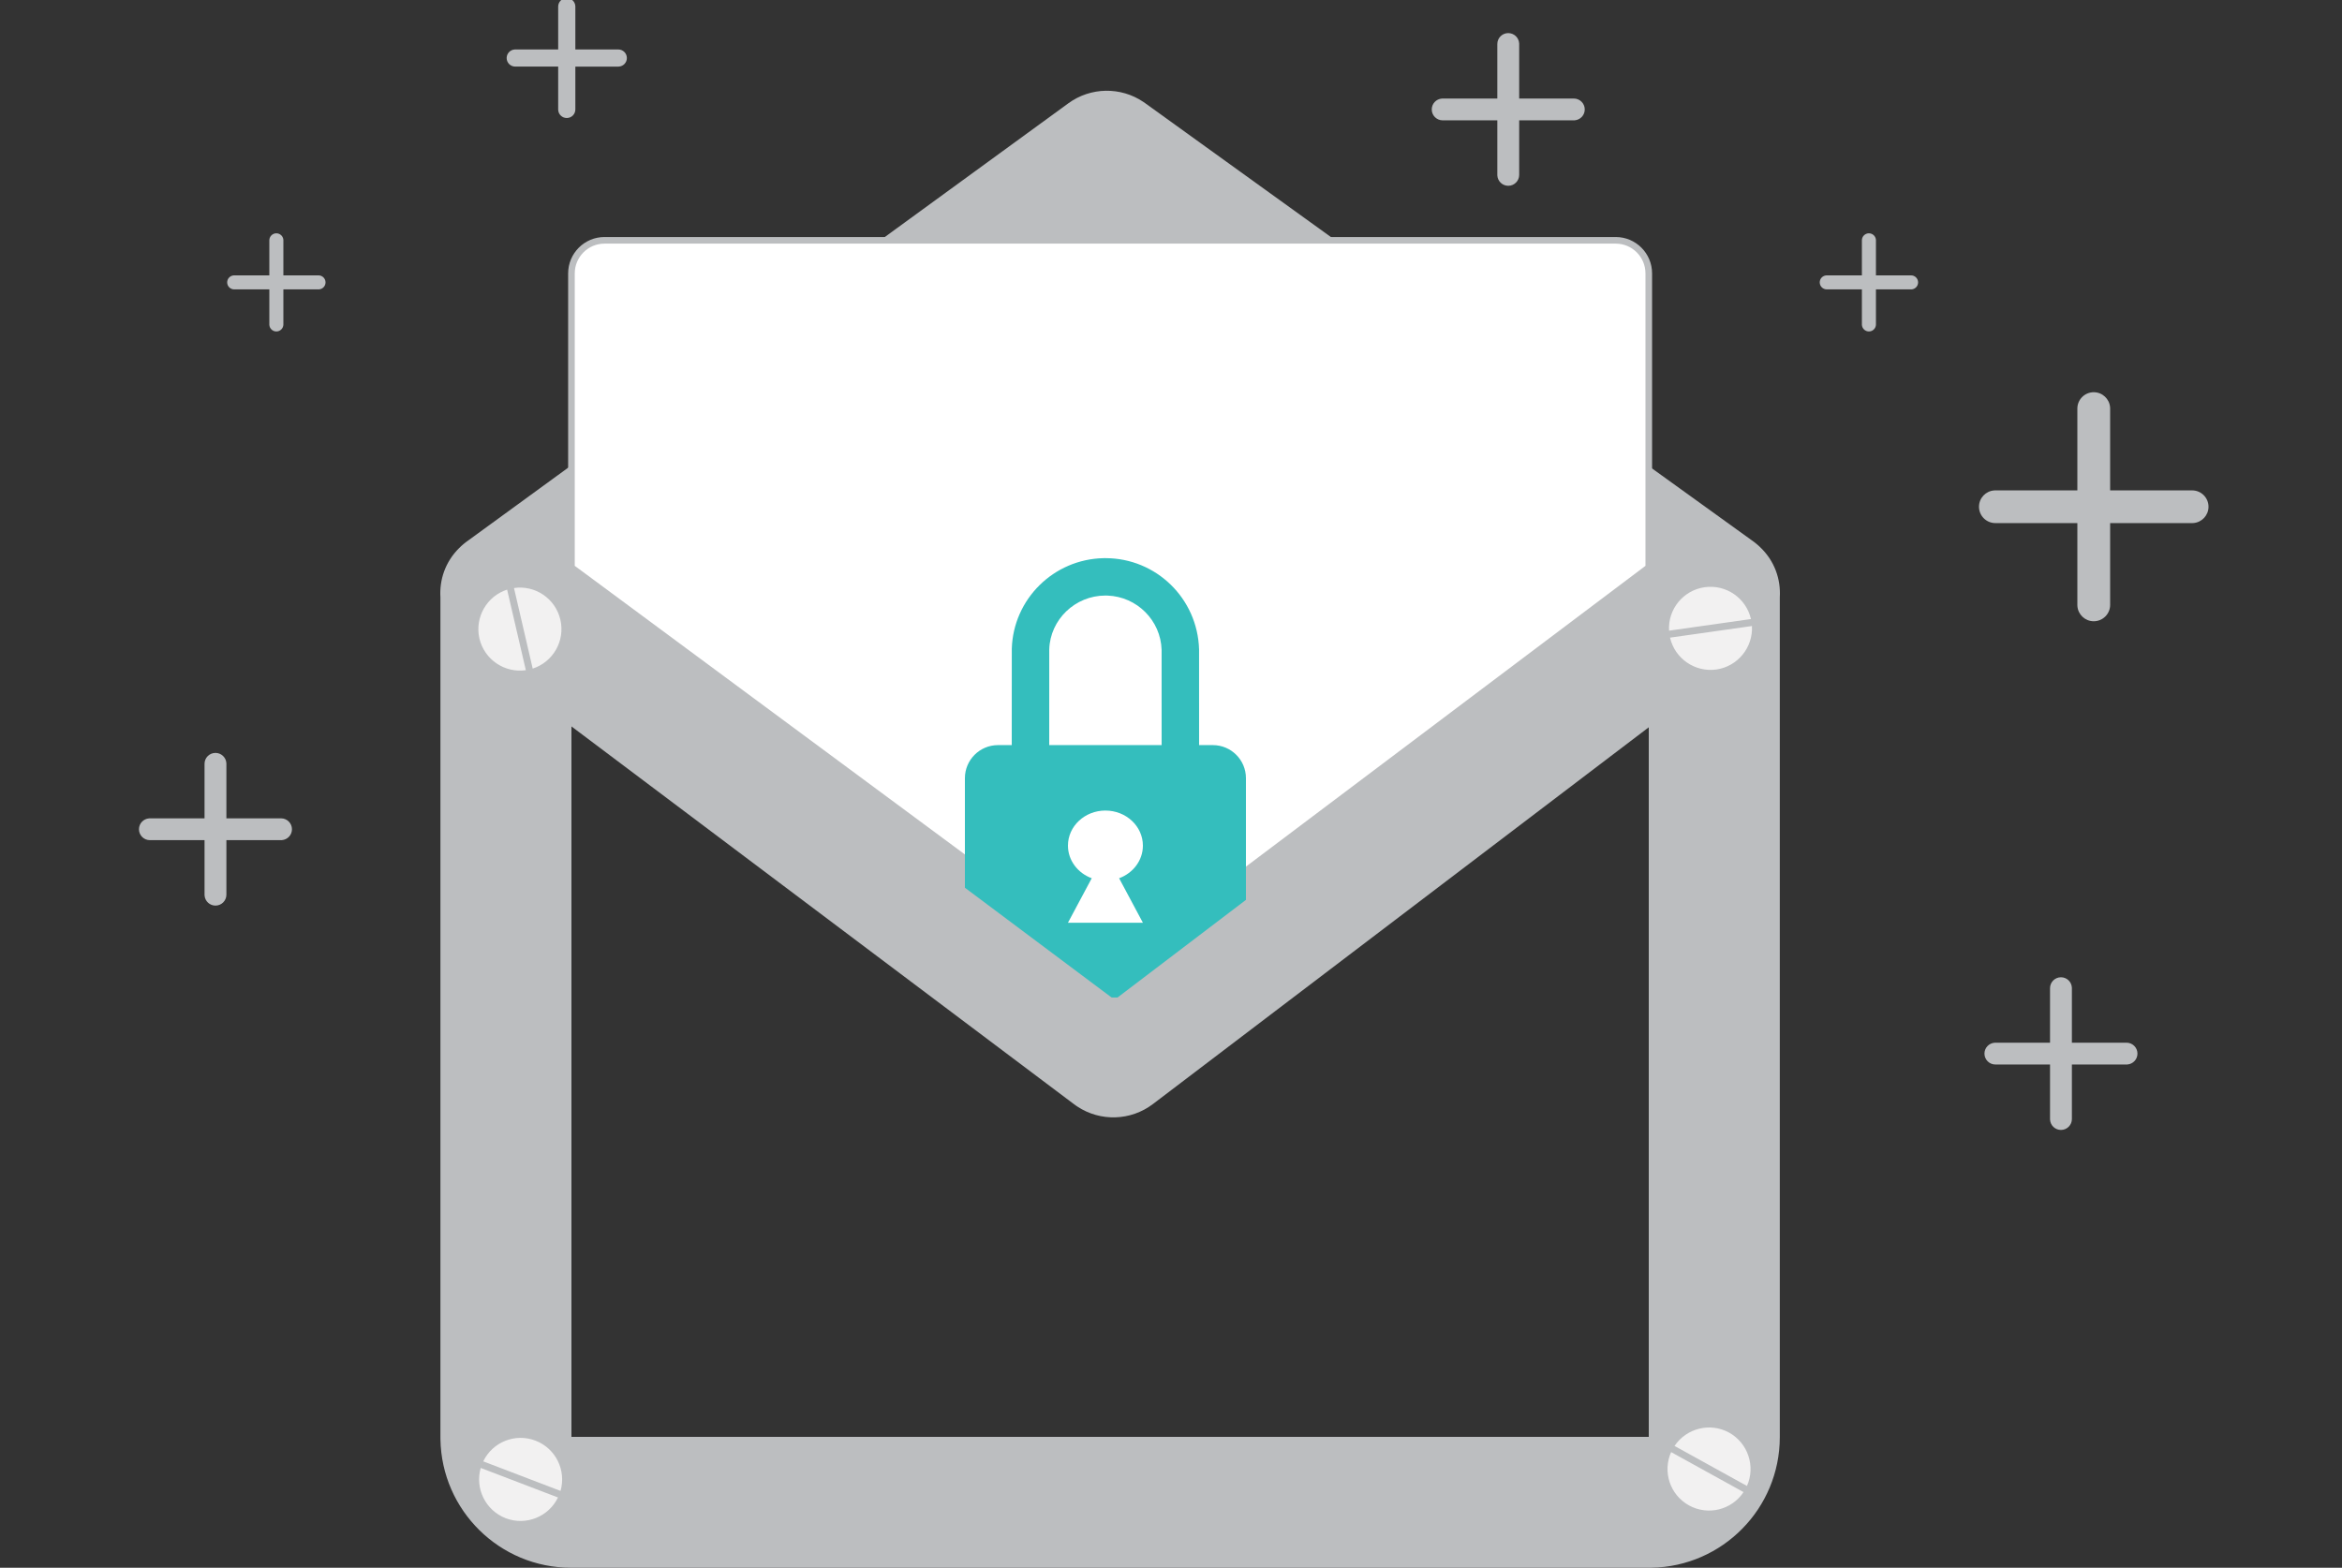 <svg xmlns="http://www.w3.org/2000/svg" width="354" height="237" viewBox="0 0 354 237">
    <rect x="0" y="0" width="354" height="237" fill="#333333" stroke="none"/>
    <g fill="none" fill-rule="evenodd">
        <path fill="#BCBEC0" fill-rule="nonzero" d="M161.489 16.612c3.365-2.452 7.896-2.523 11.33-.208l.256.178 91.669 66.068c.33.225.645.47.946.733l.308.282c2.259 2.125 3.186 4.918 3.024 7.624v126.952c0 10.799-8.66 19.574-19.412 19.756l-.34.003H86.322c-10.794 0-19.567-8.663-19.748-19.42l-.003-.34V91.318c-.164-2.635.704-5.355 2.83-7.464.437-.44.914-.836 1.422-1.185l90.666-66.056zm-75.113 94.202v107.402h162.84V110.944l-74.95 56.959c-3.353 2.547-7.932 2.677-11.41.384l-.253-.173-.249-.18-75.978-57.12zm143.016-9.892H106.2l61.928 46.635 61.264-46.635zM166.759 37.33L106.2 81.138h121.776l-61.217-43.809z" transform="translate(0 -1)"/>
        <path fill="#FFF" stroke="#BCBEC0" d="M91.376 37.33h152.84c2.761 0 5 2.238 5 5v44.46h0l-80.712 60.767L86.376 86.79V42.33c0-2.762 2.239-5 5-5z" transform="translate(0 -1)"/>
        <g>
            <path fill="#34bebd" d="M21.24 0c7.657 0 13.92 6.073 14.155 13.779l.004 14.484h2.081c2.761 0 5 2.239 5 5V61.42c0 2.762-2.239 5-5 5H5c-2.761 0-5-2.238-5-5V33.263c0-2.761 2.239-5 5-5h2.081l.007-14.57C7.318 6.18 13.412.17 20.923.003zm0 5.653c-4.592 0-8.351 3.644-8.49 8.127l-.005 14.483h16.992l-.004-14.397c-.137-4.463-3.726-8.043-8.173-8.207z" transform="translate(0 -1) translate(145.848 85.377)"/>
            <path fill="#FFF" d="M21.24 38.156c3.128 0 5.664 2.372 5.664 5.3 0 2.242-1.49 4.16-3.594 4.933l3.594 6.725H15.576l3.594-6.725c-2.104-.773-3.594-2.69-3.594-4.934 0-2.927 2.536-5.3 5.664-5.3z" transform="translate(0 -1) translate(145.848 85.377)"/>
        </g>
        <path stroke="#BCBEC0" stroke-linecap="round" stroke-linejoin="round" stroke-width="13" d="M77.88 92.443L168.504 160.275 257.712 92.443" transform="translate(0 -1)"/>
        <path fill="#BCBEC0" fill-rule="nonzero" d="M85.668.705c.684 0 1.245.528 1.294 1.198l.004.097v6.476l6.49.001c.717 0 1.298.58 1.298 1.295 0 .683-.53 1.243-1.201 1.292l-.097.004h-6.49v6.477c0 .715-.581 1.295-1.298 1.295-.684 0-1.245-.528-1.294-1.198l-.004-.097v-6.478h-6.49c-.717 0-1.298-.58-1.298-1.295 0-.682.53-1.242 1.201-1.291l.097-.004h6.49V2c0-.715.581-1.295 1.298-1.295zM32.568 114.818c.87 0 1.584.673 1.647 1.526l.005.123v8.243h8.26c.912 0 1.652.739 1.652 1.65 0 .868-.674 1.58-1.529 1.643l-.123.005h-8.26v8.243c0 .911-.74 1.65-1.652 1.65-.87 0-1.584-.673-1.647-1.526l-.005-.124v-8.244l-8.26.001c-.912 0-1.652-.738-1.652-1.649 0-.869.674-1.581 1.529-1.644l.123-.004 8.26-.001v-8.243c0-.91.74-1.649 1.652-1.649zM282.492 36.27c.56 0 1.019.432 1.06.98l.002.08v5.298h5.31c.587 0 1.062.475 1.062 1.06 0 .56-.433 1.017-.983 1.058l-.079.003-5.31-.001v5.3c0 .585-.475 1.06-1.062 1.06-.56 0-1.019-.433-1.06-.981l-.002-.08v-5.299h-5.31c-.587 0-1.062-.474-1.062-1.06 0-.558.433-1.016.983-1.056l.079-.003h5.31v-5.3c0-.585.475-1.06 1.062-1.06zM227.976 6.004c.87 0 1.584.673 1.647 1.526l.005.123v8.242l8.26.001c.912 0 1.652.738 1.652 1.649 0 .87-.674 1.581-1.529 1.644l-.123.005-8.26-.001v8.244c0 .91-.74 1.649-1.652 1.649-.87 0-1.584-.673-1.647-1.526l-.005-.123v-8.244h-8.26c-.912 0-1.652-.738-1.652-1.648 0-.87.674-1.581 1.529-1.644l.123-.005h8.26V7.652c0-.91.74-1.649 1.652-1.649zM311.52 148.735c.87 0 1.584.672 1.647 1.525l.005.123v8.243h8.26c.912 0 1.652.739 1.652 1.65 0 .869-.674 1.58-1.529 1.644l-.123.004h-8.26v8.244c0 .91-.74 1.648-1.652 1.648-.87 0-1.584-.672-1.647-1.525l-.005-.123v-8.245l-8.26.001c-.912 0-1.652-.738-1.652-1.649 0-.869.674-1.58 1.529-1.644l.123-.004 8.26-.001v-8.243c0-.91.74-1.648 1.652-1.648zM316.476 60.293c1.306 0 2.377 1.01 2.471 2.289l.007.184V75.13l12.39.002c1.369 0 2.478 1.107 2.478 2.473 0 1.304-1.01 2.372-2.293 2.466l-.185.007-12.39-.001v12.366c0 1.366-1.11 2.473-2.478 2.473-1.306 0-2.377-1.009-2.471-2.288l-.007-.185V80.077h-12.39c-1.369 0-2.478-1.106-2.478-2.472 0-1.304 1.01-2.372 2.293-2.466l.185-.007 12.39-.002V62.766c0-1.365 1.11-2.473 2.478-2.473zM41.772 36.27c.56 0 1.019.432 1.06.98l.002.08v5.298h5.31c.587 0 1.062.475 1.062 1.06 0 .56-.433 1.017-.983 1.058l-.079.003-5.31-.001v5.3c0 .585-.475 1.06-1.062 1.06-.56 0-1.019-.433-1.06-.981l-.002-.08v-5.299H35.4c-.587 0-1.062-.474-1.062-1.06 0-.558.433-1.016.983-1.056l.079-.003h5.31v-5.3c0-.585.475-1.06 1.062-1.06z" transform="translate(0 -1)"/>
        <path fill="#F2F1F1" fill-rule="nonzero" d="M255.293 228.574c-2.883-1.596-4.016-5.105-2.698-8.057l10.944 6.048c-1.784 2.689-5.365 3.597-8.246 2.01zm6.074-11c2.866 1.6 4.01 5.116 2.69 8.06l-10.945-6.048c1.788-2.672 5.366-3.598 8.255-2.012zM257.66 89.771c3.263-.46 6.28 1.661 7.004 4.812l-12.38 1.756c-.194-3.222 2.12-6.102 5.376-6.568zm1.769 12.441c-3.252.447-6.28-1.673-6.998-4.818l12.38-1.756c.18 3.21-2.12 6.102-5.382 6.574zM84.703 94.678c.743 3.21-1.107 6.401-4.183 7.397l-2.828-12.18c3.192-.474 6.263 1.58 7.01 4.783zm-12.24 2.846c-.728-3.2 1.12-6.402 4.19-7.39l2.829 12.18c-3.182.459-6.263-1.58-7.018-4.79zM80.931 218.78c3.077 1.179 4.688 4.497 3.793 7.603l-11.68-4.466c1.394-2.91 4.813-4.309 7.887-3.137zm-4.484 11.738c-3.06-1.185-4.682-4.508-3.785-7.606l11.68 4.466c-1.399 2.894-4.813 4.308-7.895 3.14z" transform="translate(0 -1)"/>
    </g>
</svg>
